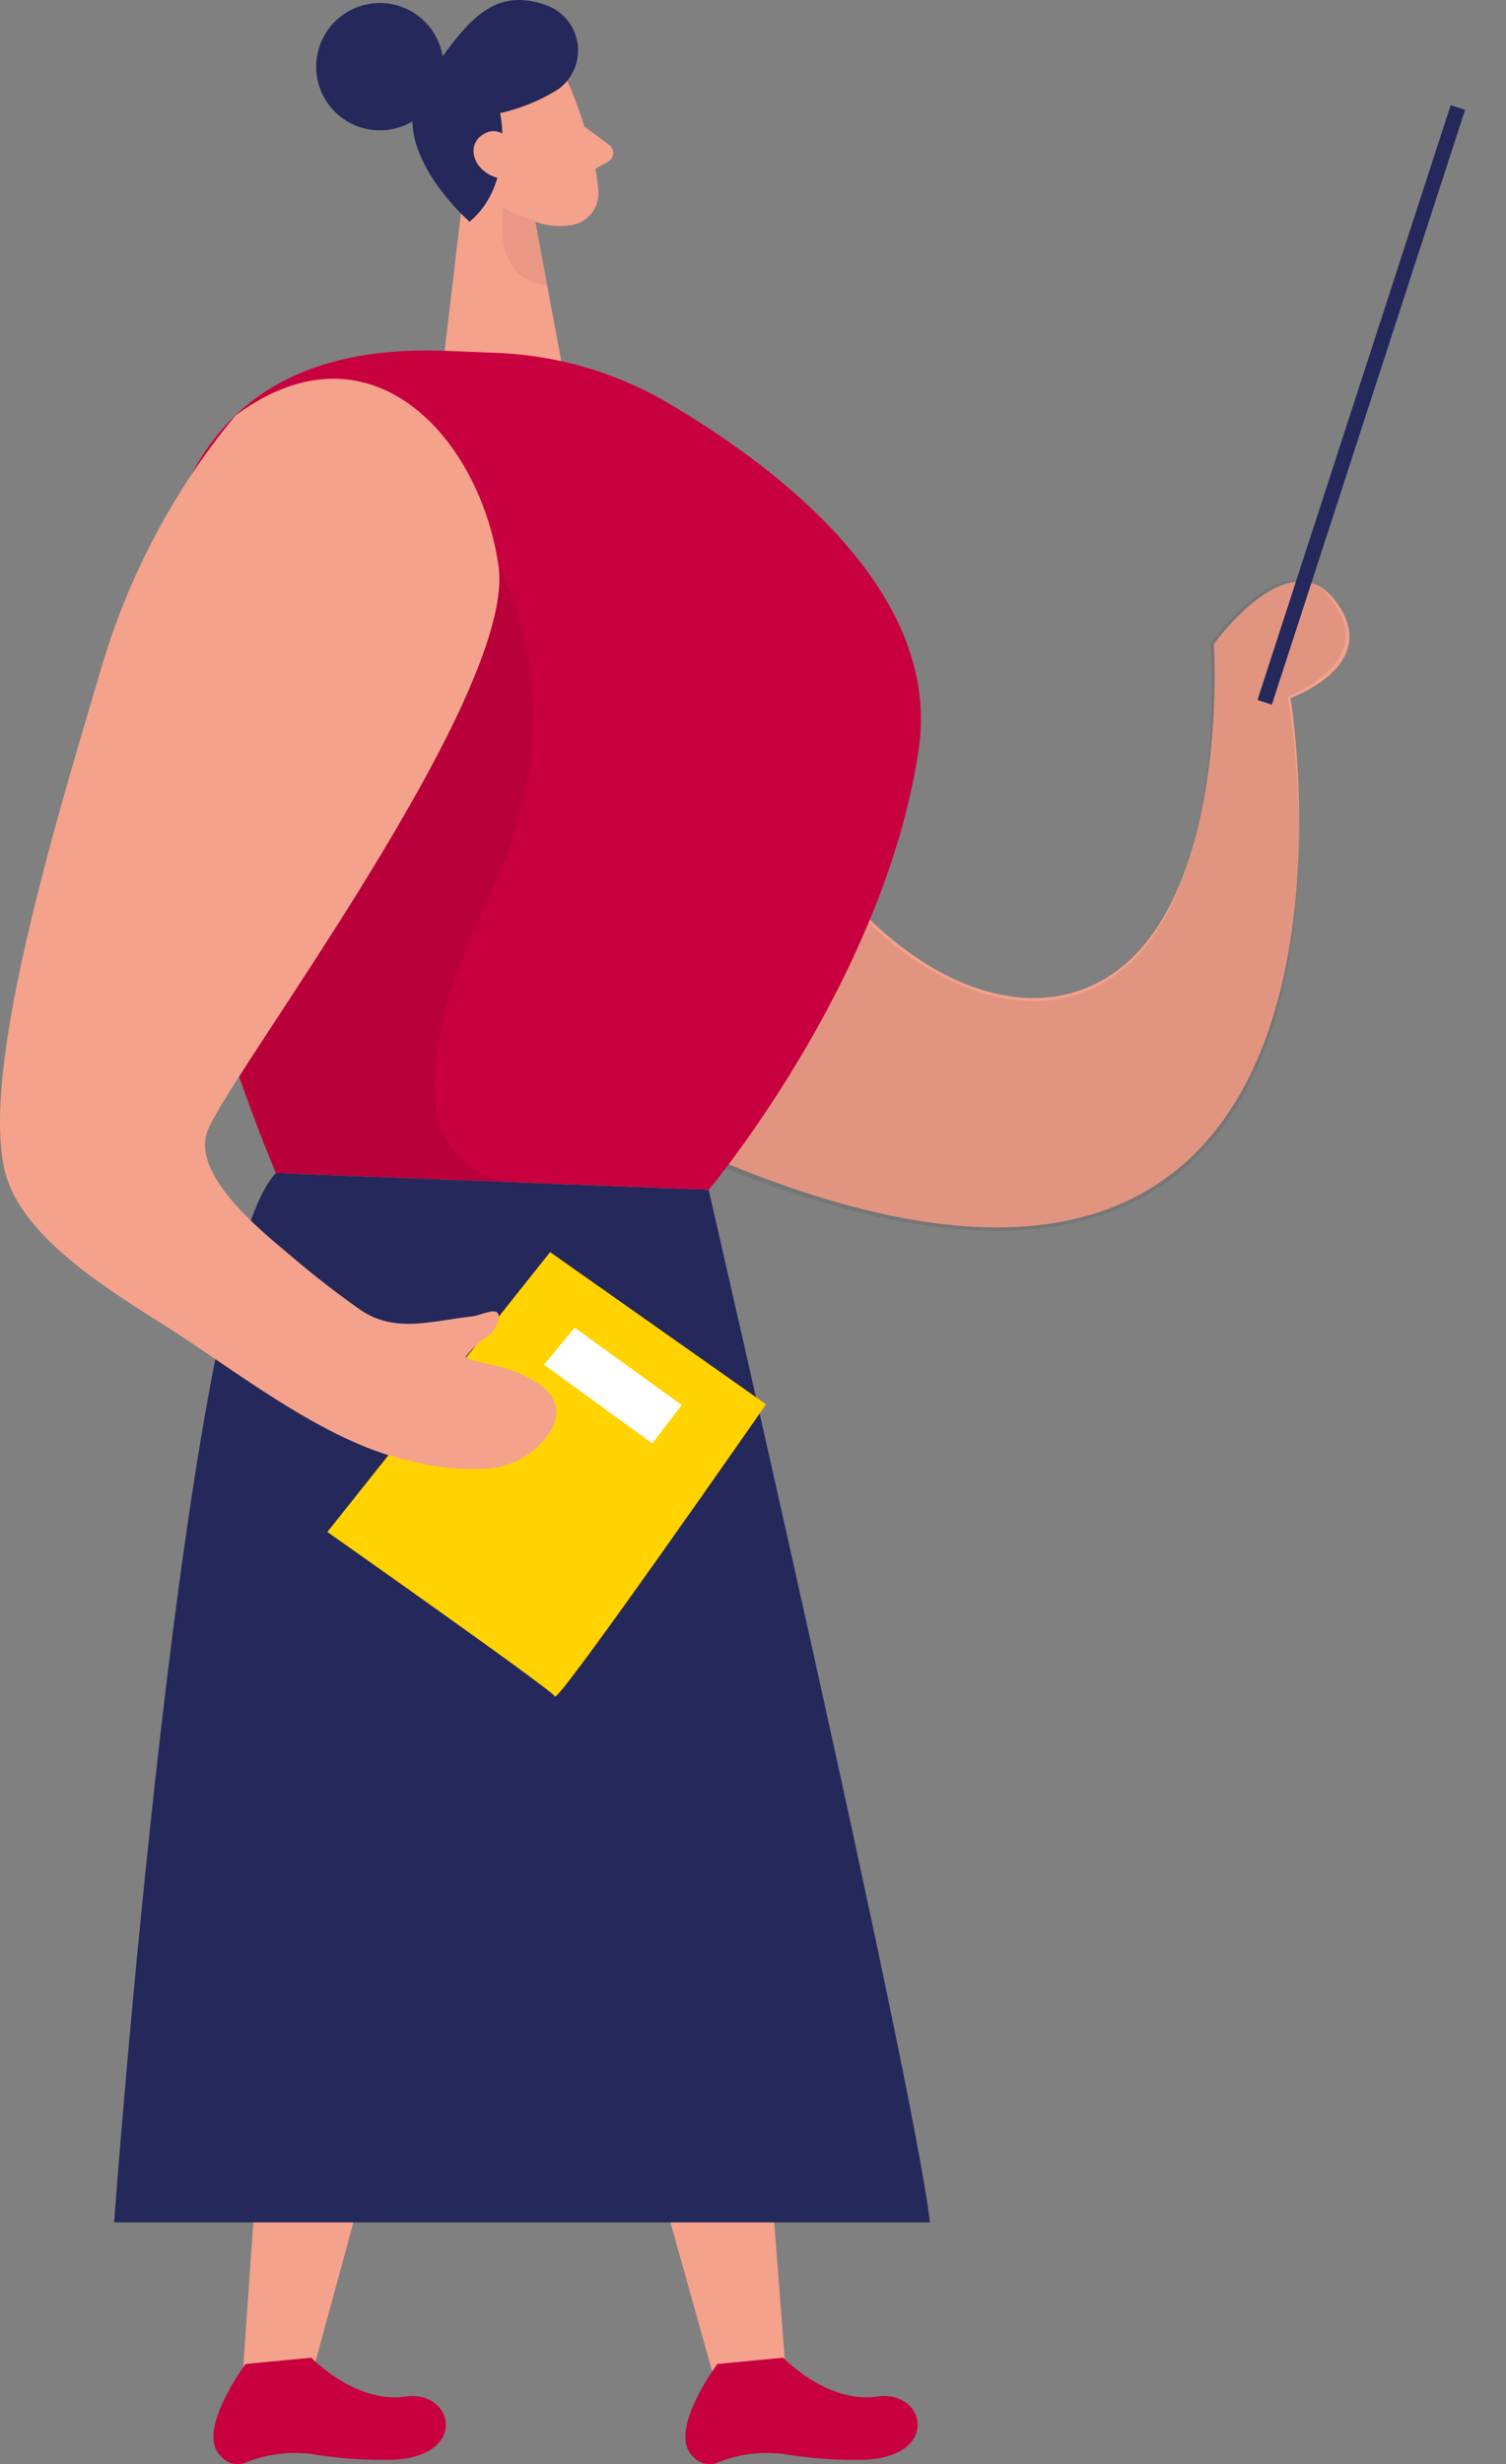 <svg id="teacher-35" xmlns="http://www.w3.org/2000/svg" width="144.722" height="236.732" viewBox="0 0 144.722 236.732">
  <rect x="0" y="0" width="144.722" height="236.732" fill="#808080" stroke="none"/>
  <g id="teacher_teacher-35" transform="translate(0 0)">
    <path id="路径_453" data-name="路径 453" d="M123.427,297.07l7.722,100.417-6.393,2.281L98.48,305.979Z" transform="translate(-55.636 -169.523)" fill="#f4a28c"/>
    <path id="路径_454" data-name="路径 454" d="M145.111,457.12s4.223,4.421,9.02,3.728,6.152,6.053-1.669,6.084a42.365,42.365,0,0,1-7.258-.55,12.693,12.693,0,0,0-6.516.853,2.1,2.1,0,0,1-2.294-.674c-2.448-2.374,2.393-8.841,2.393-8.841l6.325-.6Z" transform="translate(-69.845 -230.621)" fill="#c9003f"/>
    <path id="路径_455" data-name="路径 455" d="M100.255,301.54,73.762,398.705H66.98l6.782-97.165Z" transform="translate(-43.611 -171.23)" fill="#f4a28c"/>
    <path id="路径_456" data-name="路径 456" d="M71.771,457.12s4.223,4.421,9.02,3.728,6.152,6.053-1.669,6.084a42.365,42.365,0,0,1-7.258-.55,12.693,12.693,0,0,0-6.516.853,2.1,2.1,0,0,1-2.294-.674c-2.448-2.374,2.393-8.841,2.393-8.841Z" transform="translate(-41.848 -230.621)" fill="#c9003f"/>
    <path id="路径_457" data-name="路径 457" d="M104.053,274.654s19.611,85.091,21.268,99.193H46.92s6.7-91.595,15.543-100.807l41.59,1.614Z" transform="translate(-35.953 -160.35)" fill="#24285b"/>
    <path id="路径_458" data-name="路径 458" d="M90.351,156.579c8.353-10.294,24.965-8.39,30.4,3.7a34.376,34.376,0,0,1,2.739,12.73c1.131,26.208,14.671,40.5,27.08,35.983S169,182.57,169,182.57s10.158-7.24,12.415,0-7.147,7.289-7.147,7.289-12.062,70.877-64.7,25.528c-33.281-28.675-27.772-48.273-19.222-58.809Z" transform="matrix(0.946, -0.326, 0.326, 0.946, -102.737, -55.747)" fill="#f4a28c"/>
    <g id="组_651" data-name="组 651" transform="translate(25.11 60.304) rotate(-20)" opacity="0.08">
      <path id="路径_459" data-name="路径 459" d="M90.351,156.579c8.353-10.294,24.965-8.39,30.4,3.7a34.376,34.376,0,0,1,2.739,12.73c1.131,26.208,14.671,40.5,27.08,35.983S169,182.57,169,182.57s10.158-7.24,12.415,0-7.147,7.289-7.147,7.289-12.062,70.877-64.7,25.528c-33.281-28.675-27.772-48.273-19.222-58.809Z" transform="translate(-83.825 -149.904)" fill="#000001"/>
    </g>
    <path id="路径_460" data-name="路径 460" d="M111.06,102.6s2.386,5.669,2.659,9.861a3.09,3.09,0,0,1-2.906,3.277,6.824,6.824,0,0,1-6.652-3.246l-3.394-4.544a5.522,5.522,0,0,1,.507-6.362c2.535-3.438,8.513-2.5,9.793,1.02Z" transform="translate(-56.215 -94.076)" fill="#f4a28c"/>
    <path id="路径_461" data-name="路径 461" d="M100.658,112.92,98.29,132.927l11.271,1.329-2.825-15.209Z" transform="translate(-55.563 -99.225)" fill="#f4a28c"/>
    <path id="路径_462" data-name="路径 462" d="M120.03,110.45l2.356,1.731a.984.984,0,0,1-.111,1.657l-2.1,1.144Z" transform="translate(-63.862 -98.282)" fill="#f4a28c"/>
    <g id="组_652" data-name="组 652" transform="translate(48.237 19.902)" opacity="0.31">
      <path id="路径_463" data-name="路径 463" d="M110.391,124.166a7.089,7.089,0,0,1-3.06-1.206s-1.274,7.079,4.21,7.481l-1.15-6.269Z" transform="translate(-107.203 -122.96)" fill="#ce8172"/>
    </g>
    <path id="路径_464" data-name="路径 464" d="M107.273,113.723s-.767-2.238-2.405-1.521-.544,3.963,1.855,3.524Z" transform="translate(-57.776 -98.897)" fill="#f4a28c"/>
    <path id="路径_465" data-name="路径 465" d="M107.184,99.413a17.925,17.925,0,0,1-5.472,2.22s1.428,6.795-2.937,10.436c0,0-8.612-7.487-4.278-13.527,3.629-5.057,6.152-9.261,11.66-7.265a4.608,4.608,0,0,1,1.026,8.142Z" transform="translate(-53.65 -90.769)" fill="#24285b"/>
    <circle id="椭圆_66" data-name="椭圆 66" cx="6.115" cy="6.115" r="6.115" transform="translate(30.386 0.291)" fill="#24285b"/>
    <path id="路径_466" data-name="路径 466" d="M106.8,112.694s-1.286-2.424-3.147-1.206-.612,4.167,2.4,4.3Z" transform="translate(-57.275 -98.548)" fill="#f4a28c"/>
    <path id="路径_467" data-name="路径 467" d="M81.07,145.26l5.008.2a35.291,35.291,0,0,1,16.52,4.847c10.424,6.145,26.226,18.1,24.038,33.151-3.227,22.208-20.192,42.4-20.192,42.4l-41.59-1.614S29.854,143.4,81.07,145.26Z" transform="translate(-38.343 -111.559)" fill="#c9003f"/>
    <g id="组_653" data-name="组 653" transform="translate(22.627 41.98)" opacity="0.08">
      <path id="路径_468" data-name="路径 468" d="M81.137,158.67s22.4,16.056,8.94,44.391,3.481,27.247,3.481,27.247l-23.9-.927L65.78,219.1,81.137,158.67Z" transform="translate(-65.78 -158.67)" fill="#000001"/>
    </g>
    <path id="路径_469" data-name="路径 469" d="M101.47,285.32,80.06,312.208s21.546,15.154,21.874,15.8,20.285-28.063,20.285-28.063L101.464,285.32Z" transform="translate(-48.604 -165.038)" fill="#ffd200"/>
    <path id="路径_470" data-name="路径 470" d="M51.809,153.151a68.132,68.132,0,0,0-12.983,24.57c-4.563,15.345-11.617,38.752-9.125,48.205,1.787,6.788,11.493,12.118,16.86,15.648,6.486,4.26,14.548,10.473,22.183,12.037a23.1,23.1,0,0,0,7.32.7,7.834,7.834,0,0,0,6.077-3.679,3.575,3.575,0,0,0,.482-2.028c-.192-1.83-2.145-2.85-3.846-3.555-1.465-.606-3.4-.816-4.866-1.422a8.371,8.371,0,0,1,2.152-2.046,2.465,2.465,0,0,0,1.039-1.935c-.105-.946-1.632-.049-2.578.056-3.932.433-7.456,1.657-10.8-.7q-3.292-2.319-6.368-4.934c-2.714-2.312-10.059-7.988-8.161-12.371,2.615-6.034,29.645-41.8,27.89-54.085s-12.291-24.087-25.274-14.455Z" transform="translate(-29.181 -113.236)" fill="#f4a28c"/>
    <rect id="矩形_279" data-name="矩形 279" width="1.453" height="60.082" transform="translate(139.406 10.103) rotate(18)" fill="#24285b"/>
    <path id="路径_471" data-name="路径 471" d="M116.673,297.07l-2.943,3.561,10.411,7.555,2.825-3.691Z" transform="translate(-61.457 -169.523)" fill="#fff"/>
  </g>
</svg>
